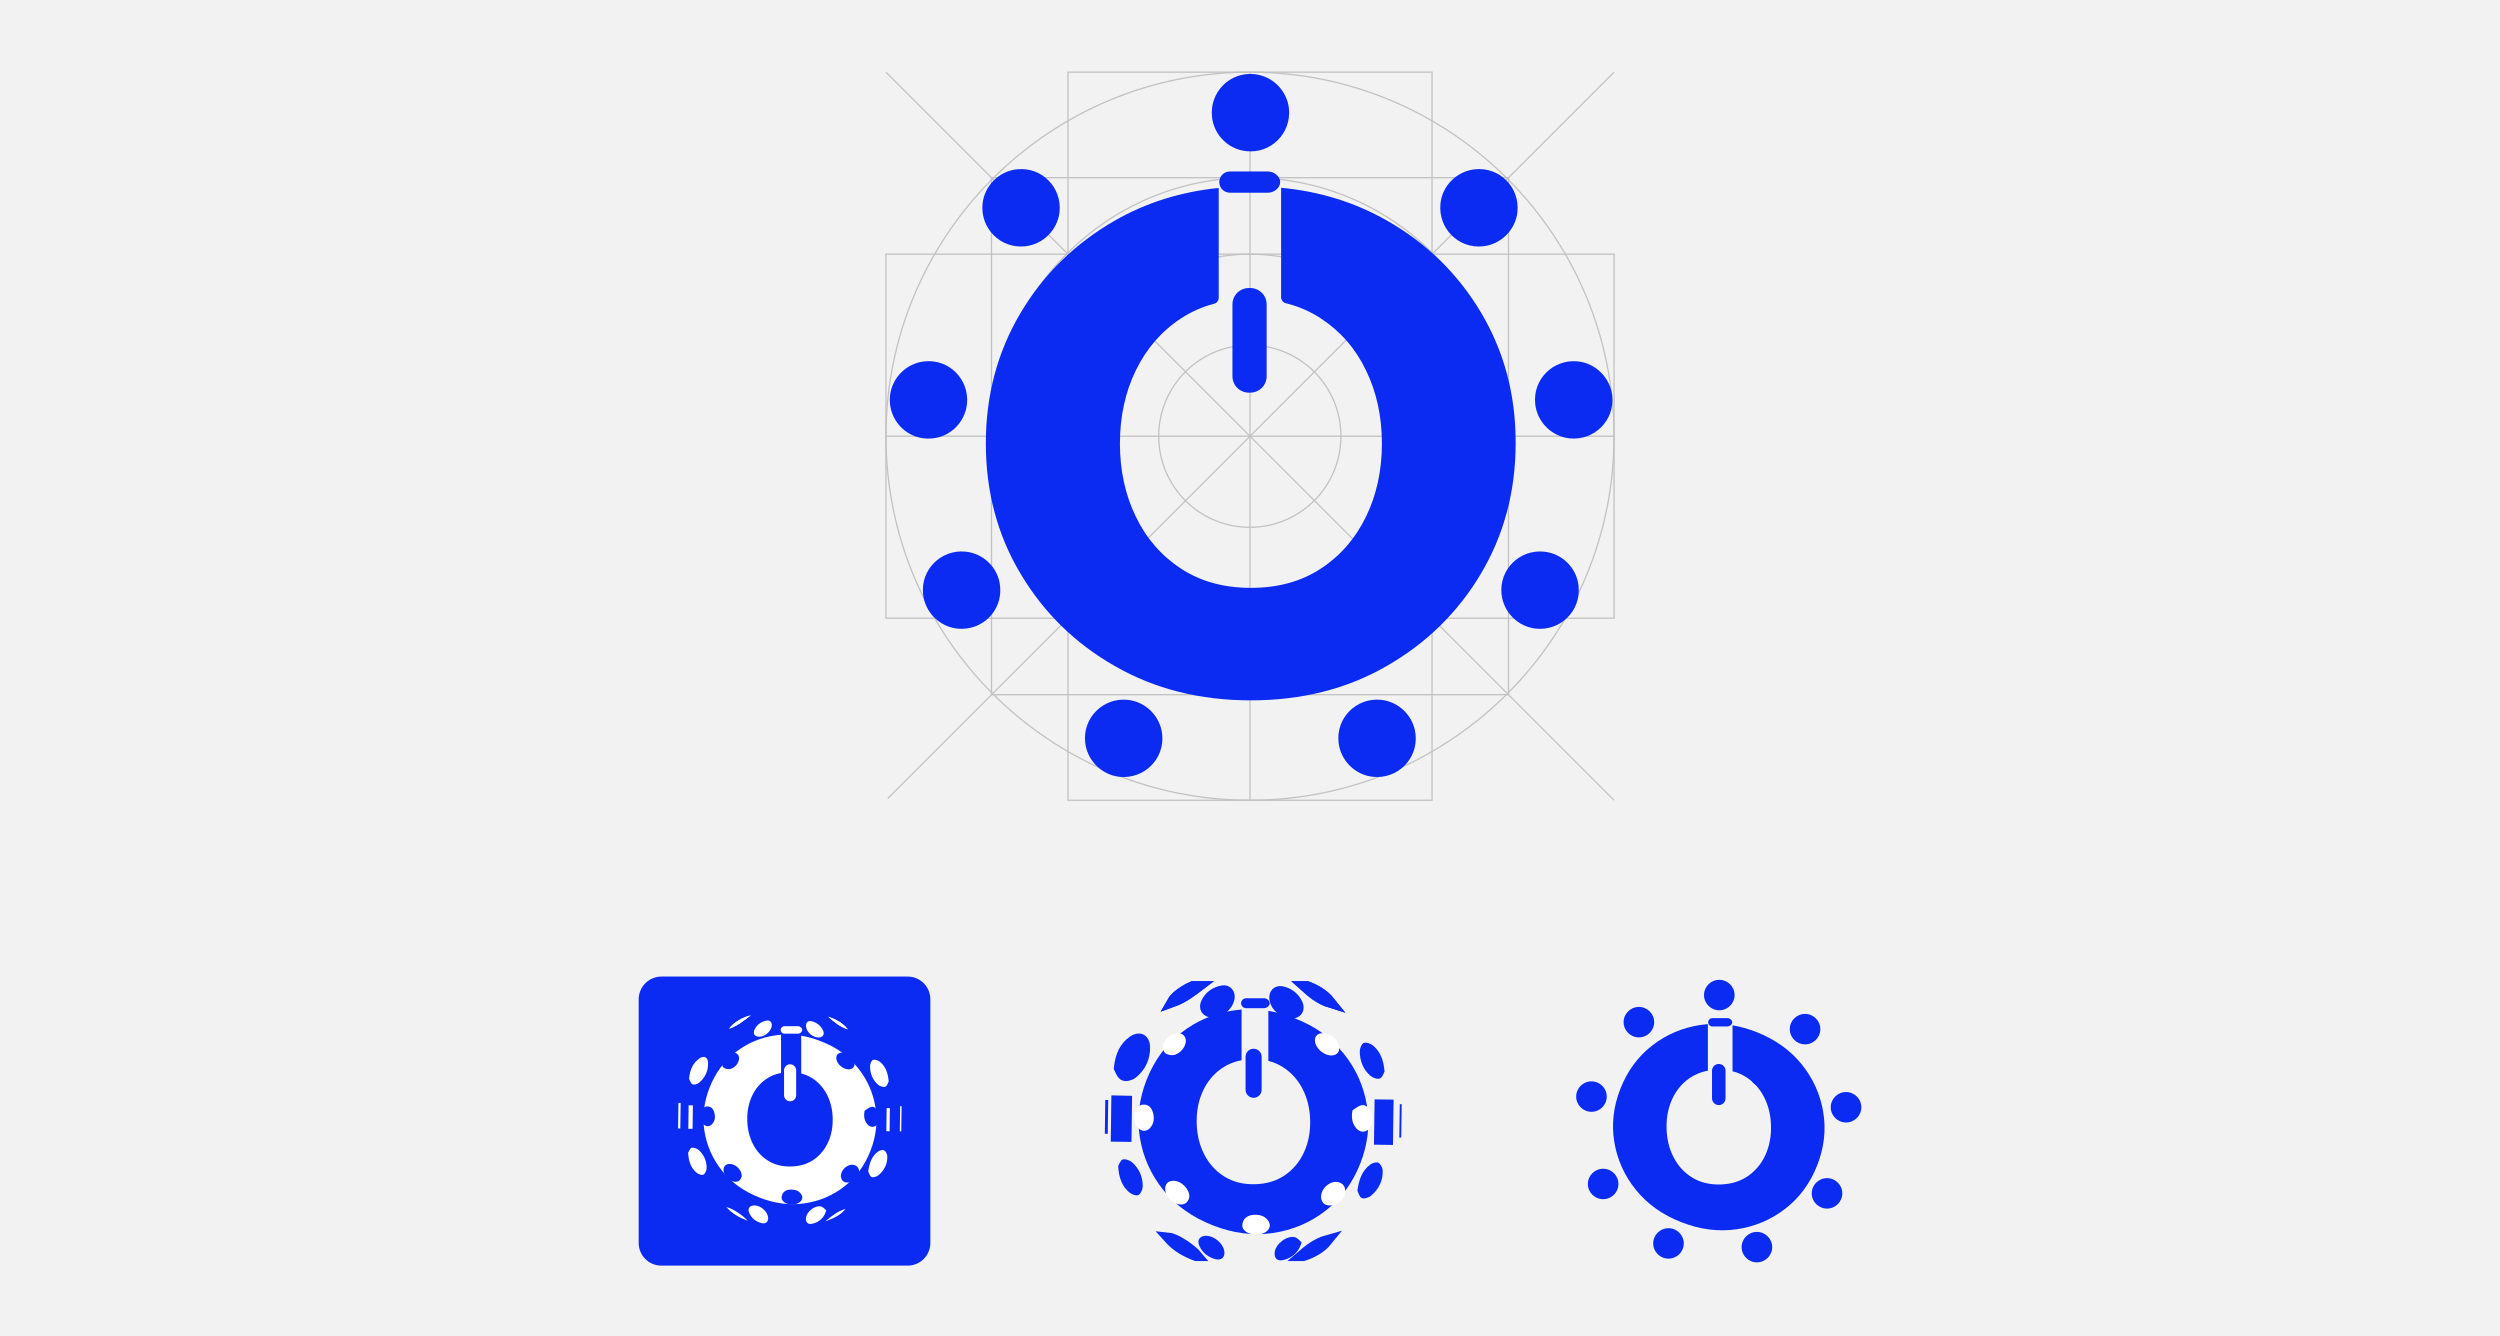<svg width="1920" height="1026" viewBox="0 0 1920 1026" fill="none" xmlns="http://www.w3.org/2000/svg">
<rect width="1920" height="1026" fill="#F2F2F2"/>
<g clip-path="url(#clip0_855_2207)">
<g opacity="0.2">
<path d="M680.404 335C680.404 180.59 805.59 55.405 959.999 55.405C1114.41 55.405 1239.59 180.59 1239.59 335C1239.59 489.409 1114.41 614.595 959.999 614.595C805.59 614.595 680.404 489.409 680.404 335Z" stroke="black" stroke-miterlimit="10"/>
<path d="M680.404 55.405L1239.59 614.595" stroke="black" stroke-miterlimit="10"/>
<path d="M1239.6 55.405L681.811 613.19" stroke="black" stroke-miterlimit="10"/>
<mask id="mask0_855_2207" style="mask-type:luminance" maskUnits="userSpaceOnUse" x="679" y="54" width="562" height="562">
<path d="M1241 54H679V616H1241V54Z" fill="white"/>
</mask>
<g mask="url(#mask0_855_2207)">
<path d="M761.473 533.526H1158.53V136.473H761.473V533.526Z" stroke="black" stroke-miterlimit="10"/>
<path d="M761.473 335C761.473 225.41 850.409 136.473 959.999 136.473C1069.59 136.473 1158.53 225.41 1158.53 335C1158.53 444.59 1069.59 533.526 959.999 533.526C850.409 533.526 761.473 444.59 761.473 335Z" stroke="black" stroke-miterlimit="10"/>
<path d="M820.201 614.595H1099.8V55.405H820.201V614.595Z" stroke="black" stroke-miterlimit="10"/>
<path d="M960 614.595V55.405" stroke="black" stroke-miterlimit="10"/>
<path d="M680.404 474.797H1239.59V195.202H680.404V474.797Z" stroke="black" stroke-miterlimit="10"/>
<path d="M1239.59 335H680.404" stroke="black" stroke-miterlimit="10"/>
<path d="M820.201 335C820.201 257.725 882.724 195.202 959.999 195.202C1037.27 195.202 1099.8 257.725 1099.8 335C1099.8 412.275 1037.27 474.797 959.999 474.797C882.724 474.797 820.201 412.275 820.201 335Z" stroke="black" stroke-miterlimit="10"/>
<path d="M1029.83 335C1029.83 373.637 998.497 404.969 959.86 404.969C921.222 404.969 889.891 373.637 889.891 335C889.891 296.362 921.222 265.031 959.86 265.031C998.638 265.171 1029.83 296.362 1029.83 335Z" stroke="black" stroke-miterlimit="10"/>
</g>
</g>
<path d="M930.775 89.547C928.949 70.72 944.544 54.984 963.371 56.951C977.281 58.356 988.521 69.596 989.926 83.505C991.752 102.332 976.157 118.068 957.33 116.101C943.42 114.837 932.18 103.597 930.775 89.547ZM742.646 310.132C744.472 291.305 728.877 275.569 710.05 277.536C696.14 278.941 684.9 290.181 683.495 304.09C681.669 322.917 697.264 338.653 716.091 336.686C730.001 335.422 741.241 324.182 742.646 310.132ZM741.522 423.656C722.695 421.829 706.959 437.425 708.926 456.252C710.331 470.161 721.571 481.401 735.48 482.806C754.307 484.633 770.043 469.037 768.076 450.21C766.812 436.301 755.572 425.061 741.522 423.656ZM866.005 537.461C847.178 535.634 831.442 551.23 833.409 570.057C834.814 583.966 846.054 595.206 859.963 596.611C878.79 598.438 894.526 582.842 892.559 564.015C891.154 550.106 879.914 538.866 866.005 537.461ZM1060.6 537.461C1041.77 535.634 1026.03 551.23 1028 570.057C1029.41 583.966 1040.65 595.206 1054.56 596.611C1073.38 598.438 1089.12 582.842 1087.15 564.015C1085.75 550.106 1074.51 538.866 1060.6 537.461ZM1185.78 423.656C1166.96 421.829 1151.22 437.425 1153.19 456.252C1154.59 470.161 1165.83 481.401 1179.74 482.806C1198.57 484.633 1214.3 469.037 1212.34 450.21C1211.07 436.301 1199.83 425.061 1185.78 423.656ZM1211.63 277.536C1192.81 275.709 1177.07 291.305 1179.04 310.132C1180.44 324.041 1191.68 335.281 1205.59 336.686C1224.42 338.513 1240.16 322.917 1238.19 304.09C1236.78 290.181 1225.54 278.941 1211.63 277.536ZM1106.26 156.565C1104.43 175.392 1120.03 191.128 1138.86 189.161C1152.77 187.756 1164.01 176.516 1165.41 162.607C1167.24 143.78 1151.64 128.044 1132.81 130.011C1118.9 131.416 1107.52 142.656 1106.26 156.565ZM754.588 156.565C752.762 175.392 768.357 191.128 787.184 189.161C801.094 187.756 812.334 176.516 813.739 162.607C815.565 143.78 799.97 128.044 781.143 130.011C767.233 131.416 755.993 142.656 754.588 156.565ZM960.14 221.195H959.156C952.131 221.195 946.511 226.815 946.511 233.84V288.916C946.511 295.941 952.131 301.561 959.156 301.561H960.14C967.165 301.561 972.785 295.941 972.785 288.916V233.84C972.785 226.815 967.165 221.195 960.14 221.195ZM983.182 139.846C983.182 135.35 978.405 131.697 973.909 131.697H944.544C940.048 131.697 936.395 135.35 936.395 139.846C936.395 144.342 940.048 147.995 944.544 147.995H973.909C978.405 147.995 983.182 144.342 983.182 139.846ZM1137.59 240.303C1119.89 210.517 1095.72 186.773 1065.09 169.351C1040.65 155.441 1013.67 147.011 983.884 144.201V228.22C983.884 230.328 985.289 232.295 987.397 232.857C997.232 235.245 1006.22 239.179 1014.37 244.518C1029.41 254.353 1041.07 267.701 1049.08 284.42C1057.23 301.14 1061.3 319.967 1061.3 340.62C1061.3 361.274 1057.23 380.101 1049.08 396.82C1040.93 413.54 1029.41 426.887 1014.37 436.722C999.339 446.557 981.496 451.475 960.702 451.475C939.908 451.475 922.064 446.557 907.031 436.722C891.997 426.887 880.336 413.54 872.327 396.82C864.178 380.101 860.104 361.274 860.104 340.62C860.104 319.967 864.178 301.14 872.327 284.42C880.476 267.701 891.997 254.353 907.031 244.518C914.758 239.46 923.188 235.667 932.461 233.278C934.569 232.716 935.974 230.89 935.974 228.642V144.342C906.89 147.292 880.336 155.582 856.31 169.351C825.681 186.913 801.515 210.517 783.812 240.303C766.109 270.089 757.117 303.528 757.117 340.48C757.117 377.431 765.969 410.87 783.812 440.656C801.515 470.442 825.681 494.187 856.31 511.609C886.939 529.171 921.643 537.882 960.561 537.882C999.48 537.882 1034.32 529.171 1064.81 511.609C1095.44 494.046 1119.61 470.442 1137.31 440.656C1155.01 410.87 1164.01 377.431 1164.01 340.48C1164.15 303.528 1155.29 270.23 1137.59 240.303Z" fill="#0C2BF2"/>
</g>
<g clip-path="url(#clip1_855_2207)">
<path d="M508 750H697.116C706.71 750 714.5 757.798 714.5 767.402V954.598C714.5 964.202 706.71 972 697.116 972H507.884C498.29 972 490.5 964.202 490.5 954.598V767.518C490.5 757.85 498.342 750 508 750Z" fill="#0C2BF2"/>
<path d="M611.45 822.026C611.45 819.457 609.371 817.375 606.805 817.375C604.24 817.375 602.16 819.457 602.16 822.026V841.151C602.16 843.72 604.24 845.803 606.805 845.803C609.371 845.803 611.45 843.72 611.45 841.151V822.026Z" fill="white"/>
<path d="M616.103 790.998C616.103 792.579 614.406 793.876 612.827 793.876H602.445C600.865 793.876 599.57 792.581 599.57 790.998C599.57 789.417 600.863 788.123 602.445 788.123H612.827C614.406 788.123 616.103 789.417 616.103 790.998Z" fill="white"/>
<path d="M672.332 850.314C670.503 839.126 666.049 829 658.802 820.07C650.693 810.081 642.006 804.181 630.273 799.629C625.241 797.675 620.269 796.248 615.33 795.411V824.417C618.263 825.155 620.976 826.3 623.465 827.853C628.442 830.962 632.322 835.222 635.103 840.633C637.881 846.046 639.349 852.131 639.504 858.893C639.659 865.656 638.474 871.807 635.947 877.338C633.418 882.874 629.739 887.308 624.909 890.639C620.075 893.974 614.284 895.717 607.529 895.873C600.774 896.028 594.907 894.557 589.929 891.447C584.948 888.342 581.069 884.083 578.291 878.667C575.513 873.259 574.045 867.169 573.89 860.407C573.735 853.644 574.92 847.498 577.447 841.962C579.973 836.43 583.651 831.996 588.485 828.661C591.816 826.364 595.607 824.82 599.853 824.032V794.662C598.39 794.772 596.931 794.931 595.474 795.146C584.099 796.812 573.94 801.12 564.991 808.066C556.04 815.014 549.357 824.104 544.943 835.344C540.528 846.585 539.233 857.799 541.064 868.986C542.891 880.176 547.399 890.256 554.596 899.23C561.786 908.199 571.298 915.018 583.125 919.674C594.951 924.327 606.551 925.818 617.924 924.156C629.295 922.492 639.456 918.184 648.407 911.236C657.358 904.292 664.041 895.198 668.455 883.958C672.87 872.718 674.163 861.506 672.334 850.316L672.332 850.314Z" fill="white"/>
<path d="M529.172 828.411C529.673 829.333 530.253 831.694 531.733 832.677C532.762 833.358 535.448 832.67 536.671 831.685C541.503 827.794 543.97 822.49 543.795 816.245C543.673 811.856 540.602 810.407 537.067 812.947C532.258 816.4 529.953 821.338 529.172 828.411Z" fill="white"/>
<path d="M682.533 830.566C681.958 824.003 680.116 819.087 675.903 815.533C674.536 814.379 671.954 813.486 670.487 814.022C669.257 814.471 668.179 817.182 668.188 818.883C668.22 824.463 670.169 829.521 674.485 833.165C675.835 834.306 678.475 835.167 679.902 834.589C681.334 834.008 681.991 831.479 682.535 830.564L682.533 830.566Z" fill="white"/>
<path d="M666.823 899.657C667.376 900.686 667.929 903.283 669.338 903.896C670.732 904.503 673.433 903.642 674.778 902.495C679.193 898.728 681.713 893.746 681.433 887.814C681.358 886.244 680.195 884.083 678.906 883.415C677.799 882.841 675.485 883.575 674.253 884.486C669.572 887.948 667.724 893.052 666.82 899.659L666.823 899.657Z" fill="white"/>
<path d="M528.484 885.381C528.889 892.165 530.702 897.175 535.128 900.76C536.451 901.833 539.153 902.788 540.249 902.135C541.629 901.314 542.683 898.791 542.694 896.998C542.723 891.714 540.673 886.973 536.823 883.397C535.438 882.112 532.844 881.113 531.166 881.518C529.83 881.84 529.049 884.496 528.487 885.381H528.484Z" fill="white"/>
<path d="M579.318 925.757C575.698 925.763 573.944 928.223 575.416 931.549C577.249 935.688 580.57 938.272 584.881 939.342C588.405 940.218 590.518 937.963 589.816 934.396C588.932 929.902 583.886 925.748 579.316 925.757H579.318Z" fill="white"/>
<path d="M634.572 929.543C633.345 928.566 632.179 926.968 630.701 926.585C626.063 925.378 619.437 930.533 618.982 935.368C618.661 938.771 620.461 940.588 623.821 939.85C628.032 938.926 631.322 936.531 633.398 932.639C633.778 931.925 633.984 931.117 634.575 929.543H634.572Z" fill="white"/>
<path d="M692.432 849.514C692.06 849.51 691.689 849.506 691.317 849.499L691.059 868.855C691.43 868.859 691.802 868.863 692.174 868.87L692.432 849.514Z" fill="white"/>
<path d="M522.733 847.073L521.034 847.016L520.773 866.665L522.473 866.689L522.733 847.073Z" fill="white"/>
<path d="M583.028 796.197C587.193 796.236 591.769 792.514 592.638 788.379C593.23 785.554 591.574 783.327 588.943 783.789C584.782 784.521 581.444 786.733 579.521 790.67C577.999 793.788 579.593 796.164 583.026 796.197H583.028Z" fill="white"/>
<path d="M628.517 796.797C631.933 796.837 633.535 794.45 632.058 791.312C630.343 787.668 627.379 785.408 623.617 784.381C620.432 783.512 618.539 785.469 619.088 788.806C619.767 792.923 624.277 796.747 628.517 796.797Z" fill="white"/>
<path d="M559.973 790.092C566.5 787.747 571.175 783.93 576.6 779.809C570.575 780.952 562.322 785.973 559.973 790.092Z" fill="white"/>
<path d="M651.154 790.563C647.201 785.557 641.844 782.793 636.029 780.763C640.564 784.841 645.212 788.736 651.154 790.563Z" fill="white"/>
<path d="M559.973 790.092C562.322 785.975 570.573 780.952 576.6 779.809C571.175 783.93 566.5 787.744 559.973 790.092Z" fill="white"/>
<path d="M649.41 928.419C645.369 933.463 639.758 935.895 633.92 937.947C638.577 933.931 643.352 930.112 649.41 928.419Z" fill="white"/>
<path d="M557.867 927.093C561.684 927.491 570.668 933.356 574.179 937.527C567.875 935.145 562.537 932.298 557.867 927.093Z" fill="white"/>
<path d="M651.154 790.563C645.212 788.734 640.564 784.841 636.029 780.763C641.844 782.795 647.201 785.557 651.154 790.563Z" fill="white"/>
<path d="M683.441 851.045L683.205 868.811C682.372 868.8 681.54 868.789 680.707 868.778L680.943 851.012C681.777 851.023 682.608 851.034 683.441 851.045Z" fill="white"/>
<path d="M532.125 848.93L531.887 866.934L528.625 866.891L528.863 848.855L532.125 848.93Z" fill="white"/>
<path d="M659.286 902.488C657.886 906.068 654.202 908.365 650.42 908.162C647.819 908.022 646.415 906.614 645.934 904.325C644.958 899.7 649.768 894.335 654.622 894.519C658.772 894.677 660.912 898.332 659.284 902.488H659.286Z" fill="#0C2BF2"/>
<path d="M600.974 916.899C601.913 915.068 604.157 913.634 607.349 913.59C610.625 913.544 613.563 914.357 615.407 917.287C616.72 919.371 616.295 921.368 614.585 922.971C611.702 925.674 605.57 925.805 602.304 923.322C600.248 921.758 599.679 919.941 600.976 916.899H600.974Z" fill="#0C2BF2"/>
<path d="M663.977 853.057C665.675 852.039 667.243 850.583 669.107 850.116C671.358 849.551 672.935 851.332 674.116 853.099C676.14 856.127 676.107 860.498 674.116 863.161C671.861 866.181 668.184 866.214 665.852 863.093C663.699 860.214 663.249 857.034 663.979 853.059L663.977 853.057Z" fill="#0C2BF2"/>
<path d="M569.354 904.316C568.306 907.018 566.534 907.761 564.261 907.586C560.367 907.288 556.419 903.585 555.765 899.698C555.087 895.682 557.764 893.21 561.894 894.04C566.829 895.031 570.756 900.88 569.356 904.316H569.354Z" fill="#0C2BF2"/>
<path d="M650.551 809.159C653.216 810.354 655.558 812.651 656.197 816.188C656.748 819.238 654.845 821.273 651.676 821.275C647.421 821.275 642.729 817.173 642.293 813.065C641.873 809.104 645.432 807.153 650.553 809.159H650.551Z" fill="#0C2BF2"/>
<path d="M538.258 854.203C539.387 851.59 540.704 849.574 543.589 849.74C546.591 849.911 547.997 852.057 548.658 854.606C549.474 857.753 549.198 860.759 546.949 863.262C544.922 865.52 541.953 865.476 539.901 863.109C537.456 860.286 537.427 857.115 538.258 854.203Z" fill="#0C2BF2"/>
<path d="M554.256 815.229C556.321 810.937 558.791 808.688 562.728 808.407C565.795 808.188 567.766 810.201 567.604 813.153C567.407 816.735 563.85 820.778 560.07 821.089C558.528 821.216 556.244 820.642 555.385 819.578C554.346 818.297 554.459 816.157 554.258 815.229H554.256Z" fill="#0C2BF2"/>
</g>
<g clip-path="url(#clip2_855_2207)">
<path d="M968.939 811.595C968.939 808.191 966.177 805.431 962.769 805.431C959.362 805.431 956.6 808.191 956.6 811.595V836.946C956.6 840.35 959.362 843.11 962.769 843.11C966.177 843.11 968.939 840.35 968.939 836.946V811.595Z" fill="#0C2BF2"/>
<path d="M975.118 770.471C975.118 772.566 972.863 774.284 970.765 774.284H956.976C954.878 774.284 953.158 772.569 953.158 770.471C953.158 768.375 954.875 766.66 956.976 766.66H970.765C972.863 766.66 975.118 768.375 975.118 770.471Z" fill="#0C2BF2"/>
<path d="M1049.8 849.09C1047.37 834.261 1041.46 820.84 1031.83 809.004C1021.06 795.763 1009.52 787.944 993.939 781.909C987.256 779.32 980.652 777.428 974.092 776.319V814.765C977.988 815.743 981.591 817.261 984.897 819.319C991.507 823.441 996.661 829.086 1000.35 836.258C1004.04 843.433 1005.99 851.499 1006.2 860.462C1006.41 869.425 1004.83 877.578 1001.48 884.909C998.117 892.247 993.23 898.124 986.815 902.539C980.394 906.959 972.703 909.27 963.731 909.476C954.759 909.682 946.966 907.731 940.353 903.61C933.738 899.494 928.586 893.849 924.896 886.671C921.206 879.502 919.257 871.43 919.051 862.467C918.844 853.505 920.419 845.357 923.775 838.02C927.131 830.688 932.015 824.811 938.436 820.39C942.861 817.346 947.896 815.299 953.536 814.255V775.327C951.592 775.472 949.654 775.684 947.719 775.968C932.61 778.177 919.117 783.886 907.231 793.093C895.342 802.302 886.466 814.35 880.603 829.249C874.739 844.147 873.019 859.01 875.451 873.839C877.877 888.671 883.866 902.031 893.424 913.925C902.975 925.814 915.608 934.852 931.317 941.023C947.024 947.19 962.432 949.167 977.538 946.964C992.64 944.758 1006.14 939.049 1018.03 929.839C1029.91 920.636 1038.79 908.582 1044.65 893.683C1050.52 878.785 1052.23 863.924 1049.8 849.093L1049.8 849.09Z" fill="#0C2BF2"/>
<path d="M859.654 820.059C860.32 821.281 861.09 824.41 863.057 825.713C864.422 826.616 867.99 825.704 869.614 824.398C876.032 819.241 879.31 812.211 879.077 803.933C878.915 798.117 874.835 796.195 870.14 799.562C863.754 804.139 860.692 810.684 859.654 820.059Z" fill="#0C2BF2" stroke="#0C2BF2" stroke-width="8.37" stroke-miterlimit="10"/>
<path d="M1063.35 822.912C1062.58 814.214 1060.14 807.698 1054.54 802.987C1052.73 801.457 1049.3 800.273 1047.35 800.984C1045.72 801.579 1044.28 805.172 1044.29 807.428C1044.34 814.823 1046.93 821.528 1052.66 826.358C1054.45 827.87 1057.96 829.01 1059.85 828.244C1061.76 827.475 1062.63 824.123 1063.35 822.909L1063.35 822.912Z" fill="#0C2BF2"/>
<path d="M1042.49 914.491C1043.22 915.855 1043.96 919.297 1045.83 920.11C1047.68 920.914 1051.27 919.773 1053.05 918.252C1058.92 913.26 1062.26 906.657 1061.89 898.794C1061.79 896.713 1060.25 893.849 1058.54 892.963C1057.06 892.203 1053.99 893.175 1052.36 894.383C1046.14 898.971 1043.68 905.737 1042.48 914.494L1042.49 914.491Z" fill="#0C2BF2"/>
<path d="M858.742 895.57C859.28 904.562 861.688 911.202 867.566 915.954C869.324 917.376 872.912 918.641 874.368 917.776C876.201 916.688 877.602 913.344 877.616 910.967C877.654 903.964 874.931 897.68 869.818 892.94C867.979 891.236 864.533 889.913 862.304 890.45C860.529 890.876 859.492 894.397 858.745 895.57H858.742Z" fill="#0C2BF2"/>
<path d="M926.258 949.085C921.45 949.094 919.12 952.354 921.075 956.762C923.51 962.248 927.92 965.673 933.647 967.092C938.328 968.253 941.134 965.264 940.202 960.536C939.028 954.58 932.325 949.074 926.256 949.085H926.258Z" fill="#0C2BF2"/>
<path d="M999.649 954.104C998.019 952.809 996.47 950.69 994.506 950.182C988.346 948.583 979.546 955.416 978.941 961.824C978.514 966.335 980.906 968.744 985.368 967.766C990.961 966.541 995.331 963.365 998.088 958.208C998.594 957.262 998.867 956.191 999.652 954.104H999.649Z" fill="#0C2BF2"/>
<path d="M1076.5 848.031C1076.01 848.025 1075.51 848.019 1075.02 848.01L1074.68 873.665C1075.17 873.671 1075.66 873.677 1076.16 873.685L1076.5 848.031Z" fill="#0C2BF2"/>
<path d="M851.103 844.794L848.846 844.719L848.5 870.763L850.758 870.794L851.103 844.794Z" fill="#0C2BF2"/>
<path d="M931.189 777.361C936.721 777.413 942.799 772.479 943.952 766.999C944.74 763.255 942.54 760.303 939.045 760.916C933.519 761.885 929.085 764.817 926.531 770.035C924.509 774.168 926.627 777.318 931.186 777.361H931.189Z" fill="#0C2BF2" stroke="#0C2BF2" stroke-width="8.31" stroke-miterlimit="10"/>
<path d="M991.607 778.156C996.145 778.209 998.272 775.045 996.311 770.886C994.033 766.056 990.096 763.061 985.099 761.699C980.868 760.547 978.355 763.142 979.084 767.565C979.985 773.022 985.976 778.09 991.607 778.156Z" fill="#0C2BF2" stroke="#0C2BF2" stroke-width="8.31" stroke-miterlimit="10"/>
<path d="M900.564 769.269C909.234 766.161 915.443 761.102 922.649 755.639C914.647 757.154 903.685 763.81 900.564 769.269Z" fill="#0C2BF2" stroke="#0C2BF2" stroke-width="8.31" stroke-miterlimit="10"/>
<path d="M1021.67 769.893C1016.42 763.258 1009.3 759.595 1001.58 756.905C1007.61 762.309 1013.78 767.473 1021.67 769.893Z" fill="#0C2BF2" stroke="#0C2BF2" stroke-width="8.31" stroke-miterlimit="10"/>
<path d="M900.564 769.269C903.685 763.812 914.644 757.154 922.649 755.639C915.443 761.102 909.234 766.158 900.564 769.269Z" fill="#0C2BF2" stroke="#0C2BF2" stroke-width="8.31" stroke-miterlimit="10"/>
<path d="M1019.36 952.615C1013.99 959.299 1006.54 962.524 998.783 965.243C1004.97 959.92 1011.31 954.858 1019.36 952.615Z" fill="#0C2BF2" stroke="#0C2BF2" stroke-width="8.31" stroke-miterlimit="10"/>
<path d="M897.768 950.856C902.838 951.384 914.77 959.157 919.434 964.686C911.06 961.528 903.971 957.755 897.768 950.856Z" fill="#0C2BF2" stroke="#0C2BF2" stroke-width="8.31" stroke-miterlimit="10"/>
<path d="M1021.67 769.893C1013.78 767.47 1007.61 762.309 1001.58 756.905C1009.3 759.598 1016.42 763.258 1021.67 769.893Z" fill="#0C2BF2" stroke="#0C2BF2" stroke-width="8.31" stroke-miterlimit="10"/>
<path d="M1064.56 850.056L1064.24 873.604C1063.14 873.589 1062.03 873.575 1060.93 873.56L1061.24 850.013C1062.35 850.027 1063.45 850.042 1064.56 850.056Z" fill="#0C2BF2" stroke="#0C2BF2" stroke-width="11.27" stroke-miterlimit="10"/>
<path d="M863.578 847.255L863.262 871.119L858.93 871.061L859.246 847.157L863.578 847.255Z" fill="#0C2BF2" stroke="#0C2BF2" stroke-width="11.58" stroke-miterlimit="10"/>
<path d="M1032.48 918.244C1030.62 922.989 1025.72 926.034 1020.7 925.764C1017.25 925.578 1015.38 923.712 1014.74 920.679C1013.45 914.549 1019.83 907.438 1026.28 907.682C1031.79 907.891 1034.63 912.735 1032.47 918.244H1032.48Z" fill="white"/>
<path d="M955.023 937.342C956.27 934.916 959.251 933.015 963.49 932.957C967.842 932.896 971.744 933.972 974.193 937.856C975.937 940.619 975.373 943.266 973.101 945.391C969.272 948.972 961.128 949.146 956.79 945.855C954.059 943.783 953.303 941.374 955.026 937.342H955.023Z" fill="white"/>
<path d="M1038.71 852.726C1040.96 851.377 1043.04 849.447 1045.52 848.828C1048.51 848.079 1050.6 850.439 1052.17 852.781C1054.86 856.796 1054.82 862.589 1052.17 866.118C1049.18 870.121 1044.29 870.164 1041.2 866.028C1038.34 862.212 1037.74 857.997 1038.71 852.729L1038.71 852.726Z" fill="white"/>
<path d="M913.028 920.667C911.636 924.249 909.283 925.233 906.264 925.001C901.092 924.606 895.848 919.698 894.979 914.546C894.078 909.223 897.635 905.946 903.12 907.046C909.675 908.361 914.89 916.114 913.031 920.667H913.028Z" fill="white"/>
<path d="M1020.87 794.538C1024.41 796.123 1027.52 799.167 1028.37 803.855C1029.11 807.898 1026.58 810.594 1022.37 810.597C1016.72 810.597 1010.48 805.161 1009.91 799.716C1009.35 794.465 1014.08 791.879 1020.88 794.538H1020.87Z" fill="white"/>
<path d="M871.726 854.244C873.225 850.782 874.975 848.109 878.807 848.329C882.793 848.556 884.661 851.4 885.539 854.778C886.623 858.949 886.256 862.934 883.27 866.252C880.576 869.244 876.634 869.186 873.908 866.049C870.66 862.307 870.622 858.105 871.726 854.244Z" fill="white"/>
<path d="M892.975 802.586C895.717 796.897 898.998 793.917 904.227 793.545C908.301 793.255 910.919 795.922 910.704 799.835C910.442 804.583 905.718 809.941 900.697 810.353C898.649 810.522 895.616 809.761 894.474 808.35C893.094 806.653 893.245 803.817 892.978 802.586H892.975Z" fill="white"/>
</g>
<g clip-path="url(#clip3_855_2207)">
<path d="M1400.27 854.237C1398.03 840.624 1392.52 828.358 1383.73 817.438C1374.93 806.521 1363.3 798.227 1348.85 792.565C1342.71 790.16 1336.62 788.451 1330.58 787.434V822.728C1334.16 823.626 1337.48 825.021 1340.52 826.91C1346.61 830.693 1351.35 835.875 1354.75 842.457C1358.15 849.044 1359.94 856.449 1360.13 864.677C1360.33 872.905 1358.88 880.388 1355.79 887.121C1352.69 893.856 1348.19 899.253 1342.29 903.306C1336.38 907.366 1329.3 909.484 1321.04 909.674C1312.78 909.864 1305.61 908.072 1299.52 904.287C1293.43 900.509 1288.69 895.326 1285.29 888.739C1281.89 882.157 1280.1 874.747 1279.91 866.52C1279.72 858.292 1281.17 850.814 1284.26 844.076C1287.35 837.345 1291.84 831.949 1297.75 827.891C1301.83 825.094 1306.46 823.217 1311.65 822.26V786.521C1309.87 786.655 1308.08 786.85 1306.3 787.11C1292.39 789.138 1279.97 794.379 1269.03 802.83C1258.09 811.284 1249.91 822.346 1244.52 836.021C1239.12 849.697 1237.54 863.343 1239.77 876.955C1242.01 890.57 1247.52 902.836 1256.32 913.754C1265.11 924.669 1276.74 932.965 1291.2 938.629C1305.66 944.291 1319.84 946.107 1333.75 944.082C1347.65 942.057 1360.07 936.816 1371.02 928.364C1381.96 919.915 1390.13 908.849 1395.53 895.173C1400.93 881.495 1402.51 867.854 1400.27 854.239L1400.27 854.237Z" fill="#0C2BF2"/>
<path d="M1320.42 775.895C1326.9 775.895 1332.16 770.659 1332.16 764.199C1332.16 757.739 1326.9 752.502 1320.42 752.502C1313.93 752.502 1308.68 757.739 1308.68 764.199C1308.68 770.659 1313.93 775.895 1320.42 775.895Z" fill="#0C2BF2"/>
<path d="M1222.24 853.876C1228.73 853.876 1233.98 848.639 1233.98 842.179C1233.98 835.72 1228.73 830.483 1222.24 830.483C1215.76 830.483 1210.5 835.72 1210.5 842.179C1210.5 848.639 1215.76 853.876 1222.24 853.876Z" fill="#0C2BF2"/>
<path d="M1231.22 920.985C1237.7 920.985 1242.96 915.749 1242.96 909.289C1242.96 902.829 1237.7 897.592 1231.22 897.592C1224.74 897.592 1219.48 902.829 1219.48 909.289C1219.48 915.749 1224.74 920.985 1231.22 920.985Z" fill="#0C2BF2"/>
<path d="M1281.4 966.647C1287.88 966.647 1293.14 961.41 1293.14 954.95C1293.14 948.491 1287.88 943.254 1281.4 943.254C1274.91 943.254 1269.65 948.491 1269.65 954.95C1269.65 961.41 1274.91 966.647 1281.4 966.647Z" fill="#0C2BF2"/>
<path d="M1349.3 969.495C1355.78 969.495 1361.04 964.258 1361.04 957.799C1361.04 951.339 1355.78 946.102 1349.3 946.102C1342.81 946.102 1337.56 951.339 1337.56 957.799C1337.56 964.258 1342.81 969.495 1349.3 969.495Z" fill="#0C2BF2"/>
<path d="M1403.15 928.198C1409.64 928.198 1414.89 922.961 1414.89 916.502C1414.89 910.042 1409.64 904.805 1403.15 904.805C1396.67 904.805 1391.41 910.042 1391.41 916.502C1391.41 922.961 1396.67 928.198 1403.15 928.198Z" fill="#0C2BF2"/>
<path d="M1417.75 862.077C1424.24 862.077 1429.5 856.84 1429.5 850.381C1429.5 843.921 1424.24 838.684 1417.75 838.684C1411.27 838.684 1406.01 843.921 1406.01 850.381C1406.01 856.84 1411.27 862.077 1417.75 862.077Z" fill="#0C2BF2"/>
<path d="M1386.28 802.073C1392.77 802.073 1398.02 796.836 1398.02 790.377C1398.02 783.917 1392.77 778.68 1386.28 778.68C1379.8 778.68 1374.54 783.917 1374.54 790.377C1374.54 796.836 1379.8 802.073 1386.28 802.073Z" fill="#0C2BF2"/>
<path d="M1258.67 796.72C1265.16 796.72 1270.41 791.483 1270.41 785.024C1270.41 778.564 1265.16 773.327 1258.67 773.327C1252.19 773.327 1246.93 778.564 1246.93 785.024C1246.93 791.483 1252.19 796.72 1258.67 796.72Z" fill="#0C2BF2"/>
<path d="M1365.71 875.346C1368.63 875.346 1371.01 872.983 1371.01 870.068C1371.01 867.154 1368.63 864.791 1365.71 864.791C1362.78 864.791 1360.41 867.154 1360.41 870.068C1360.41 872.983 1362.78 875.346 1365.71 875.346Z" fill="#0C2BF2"/>
<path d="M1365.71 859.837C1368.63 859.837 1371.01 857.474 1371.01 854.56C1371.01 851.645 1368.63 849.282 1365.71 849.282C1362.78 849.282 1360.41 851.645 1360.41 854.56C1360.41 857.474 1362.78 859.837 1365.71 859.837Z" fill="#0C2BF2"/>
<path d="M1360.38 845.263C1363.31 845.263 1365.68 842.901 1365.68 839.986C1365.68 837.071 1363.31 834.708 1360.38 834.708C1357.46 834.708 1355.09 837.071 1355.09 839.986C1355.09 842.901 1357.46 845.263 1360.38 845.263Z" fill="#0C2BF2"/>
<path d="M1350.38 833.384C1353.3 833.384 1355.68 831.022 1355.68 828.107C1355.68 825.192 1353.3 822.83 1350.38 822.83C1347.45 822.83 1345.08 825.192 1345.08 828.107C1345.08 831.022 1347.45 833.384 1350.38 833.384Z" fill="#0C2BF2"/>
<path d="M1301.23 813.801C1305.15 813.801 1308.32 810.64 1308.32 806.739C1308.32 802.839 1305.15 799.678 1301.23 799.678C1297.32 799.678 1294.14 802.839 1294.14 806.739C1294.14 810.64 1297.32 813.801 1301.23 813.801Z" fill="#0C2BF2"/>
<path d="M1283.19 824.176C1287.11 824.176 1290.28 821.014 1290.28 817.114C1290.28 813.214 1287.11 810.052 1283.19 810.052C1279.28 810.052 1276.1 813.214 1276.1 817.114C1276.1 821.014 1279.28 824.176 1283.19 824.176Z" fill="#0C2BF2"/>
<path d="M1269.8 840.074C1273.72 840.074 1276.89 836.912 1276.89 833.012C1276.89 829.112 1273.72 825.951 1269.8 825.951C1265.89 825.951 1262.71 829.112 1262.71 833.012C1262.71 836.912 1265.89 840.074 1269.8 840.074Z" fill="#0C2BF2"/>
<path d="M1262.68 859.572C1266.59 859.572 1269.77 856.411 1269.77 852.51C1269.77 848.61 1266.59 845.449 1262.68 845.449C1258.76 845.449 1255.59 848.61 1255.59 852.51C1255.59 856.411 1258.76 859.572 1262.68 859.572Z" fill="#0C2BF2"/>
<path d="M1262.68 880.324C1266.59 880.324 1269.77 877.162 1269.77 873.262C1269.77 869.362 1266.59 866.201 1262.68 866.201C1258.76 866.201 1255.59 869.362 1255.59 873.262C1255.59 877.162 1258.76 880.324 1262.68 880.324Z" fill="#0C2BF2"/>
<path d="M1269.8 899.825C1273.72 899.825 1276.89 896.663 1276.89 892.763C1276.89 888.863 1273.72 885.701 1269.8 885.701C1265.89 885.701 1262.71 888.863 1262.71 892.763C1262.71 896.663 1265.89 899.825 1269.8 899.825Z" fill="#0C2BF2"/>
<path d="M1283.19 915.72C1287.11 915.72 1290.28 912.558 1290.28 908.658C1290.28 904.758 1287.11 901.597 1283.19 901.597C1279.28 901.597 1276.1 904.758 1276.1 908.658C1276.1 912.558 1279.28 915.72 1283.19 915.72Z" fill="#0C2BF2"/>
<path d="M1301.23 926.095C1305.15 926.095 1308.32 922.933 1308.32 919.033C1308.32 915.133 1305.15 911.972 1301.23 911.972C1297.32 911.972 1294.14 915.133 1294.14 919.033C1294.14 922.933 1297.32 926.095 1301.23 926.095Z" fill="#0C2BF2"/>
<path d="M1342.26 926.095C1346.18 926.095 1349.35 922.933 1349.35 919.033C1349.35 915.133 1346.18 911.972 1342.26 911.972C1338.35 911.972 1335.17 915.133 1335.17 919.033C1335.17 922.933 1338.35 926.095 1342.26 926.095Z" fill="#0C2BF2"/>
<path d="M1360.3 915.72C1364.21 915.72 1367.39 912.558 1367.39 908.658C1367.39 904.758 1364.21 901.597 1360.3 901.597C1356.38 901.597 1353.21 904.758 1353.21 908.658C1353.21 912.558 1356.38 915.72 1360.3 915.72Z" fill="#0C2BF2"/>
<path d="M1373.69 899.825C1377.61 899.825 1380.78 896.663 1380.78 892.763C1380.78 888.863 1377.61 885.701 1373.69 885.701C1369.78 885.701 1366.6 888.863 1366.6 892.763C1366.6 896.663 1369.78 899.825 1373.69 899.825Z" fill="#0C2BF2"/>
<path d="M1380.81 880.324C1384.73 880.324 1387.9 877.162 1387.9 873.262C1387.9 869.362 1384.73 866.201 1380.81 866.201C1376.9 866.201 1373.72 869.362 1373.72 873.262C1373.72 877.162 1376.9 880.324 1380.81 880.324Z" fill="#0C2BF2"/>
<path d="M1380.81 859.572C1384.73 859.572 1387.9 856.411 1387.9 852.51C1387.9 848.61 1384.73 845.449 1380.81 845.449C1376.9 845.449 1373.72 848.61 1373.72 852.51C1373.72 856.411 1376.9 859.572 1380.81 859.572Z" fill="#0C2BF2"/>
<path d="M1373.69 840.074C1377.61 840.074 1380.78 836.912 1380.78 833.012C1380.78 829.112 1377.61 825.951 1373.69 825.951C1369.78 825.951 1366.6 829.112 1366.6 833.012C1366.6 836.912 1369.78 840.074 1373.69 840.074Z" fill="#0C2BF2"/>
<path d="M1360.3 824.176C1364.21 824.176 1367.39 821.014 1367.39 817.114C1367.39 813.214 1364.21 810.052 1360.3 810.052C1356.38 810.052 1353.21 813.214 1353.21 817.114C1353.21 821.014 1356.38 824.176 1360.3 824.176Z" fill="#0C2BF2"/>
<path d="M1342.26 813.801C1346.18 813.801 1349.35 810.64 1349.35 806.739C1349.35 802.839 1346.18 799.678 1342.26 799.678C1338.35 799.678 1335.17 802.839 1335.17 806.739C1335.17 810.64 1338.35 813.801 1342.26 813.801Z" fill="#0C2BF2"/>
<path d="M1325.21 822.285C1325.21 819.429 1322.88 817.114 1320.02 817.114C1317.15 817.114 1314.83 819.429 1314.83 822.285V843.545C1314.83 846.401 1317.15 848.716 1320.02 848.716C1322.88 848.716 1325.21 846.401 1325.21 843.545V822.285Z" fill="#0C2BF2"/>
<path d="M1330.35 785.117C1330.35 786.874 1328.45 788.315 1326.69 788.315H1315.09C1313.33 788.315 1311.88 786.877 1311.88 785.117C1311.88 783.359 1313.32 781.92 1315.09 781.92H1326.69C1328.45 781.92 1330.35 783.359 1330.35 785.117Z" fill="#0C2BF2"/>
</g>
<defs>
<clipPath id="clip0_855_2207">
<rect width="562" height="562" fill="white" transform="translate(679 54)"/>
</clipPath>
<clipPath id="clip1_855_2207">
<rect width="224" height="222" fill="white" transform="translate(490.5 750)"/>
</clipPath>
<clipPath id="clip2_855_2207">
<rect width="228" height="215" fill="white" transform="translate(848.5 753.5)"/>
</clipPath>
<clipPath id="clip3_855_2207">
<rect width="219" height="217" fill="white" transform="translate(1210.5 752.5)"/>
</clipPath>
</defs>
</svg>
